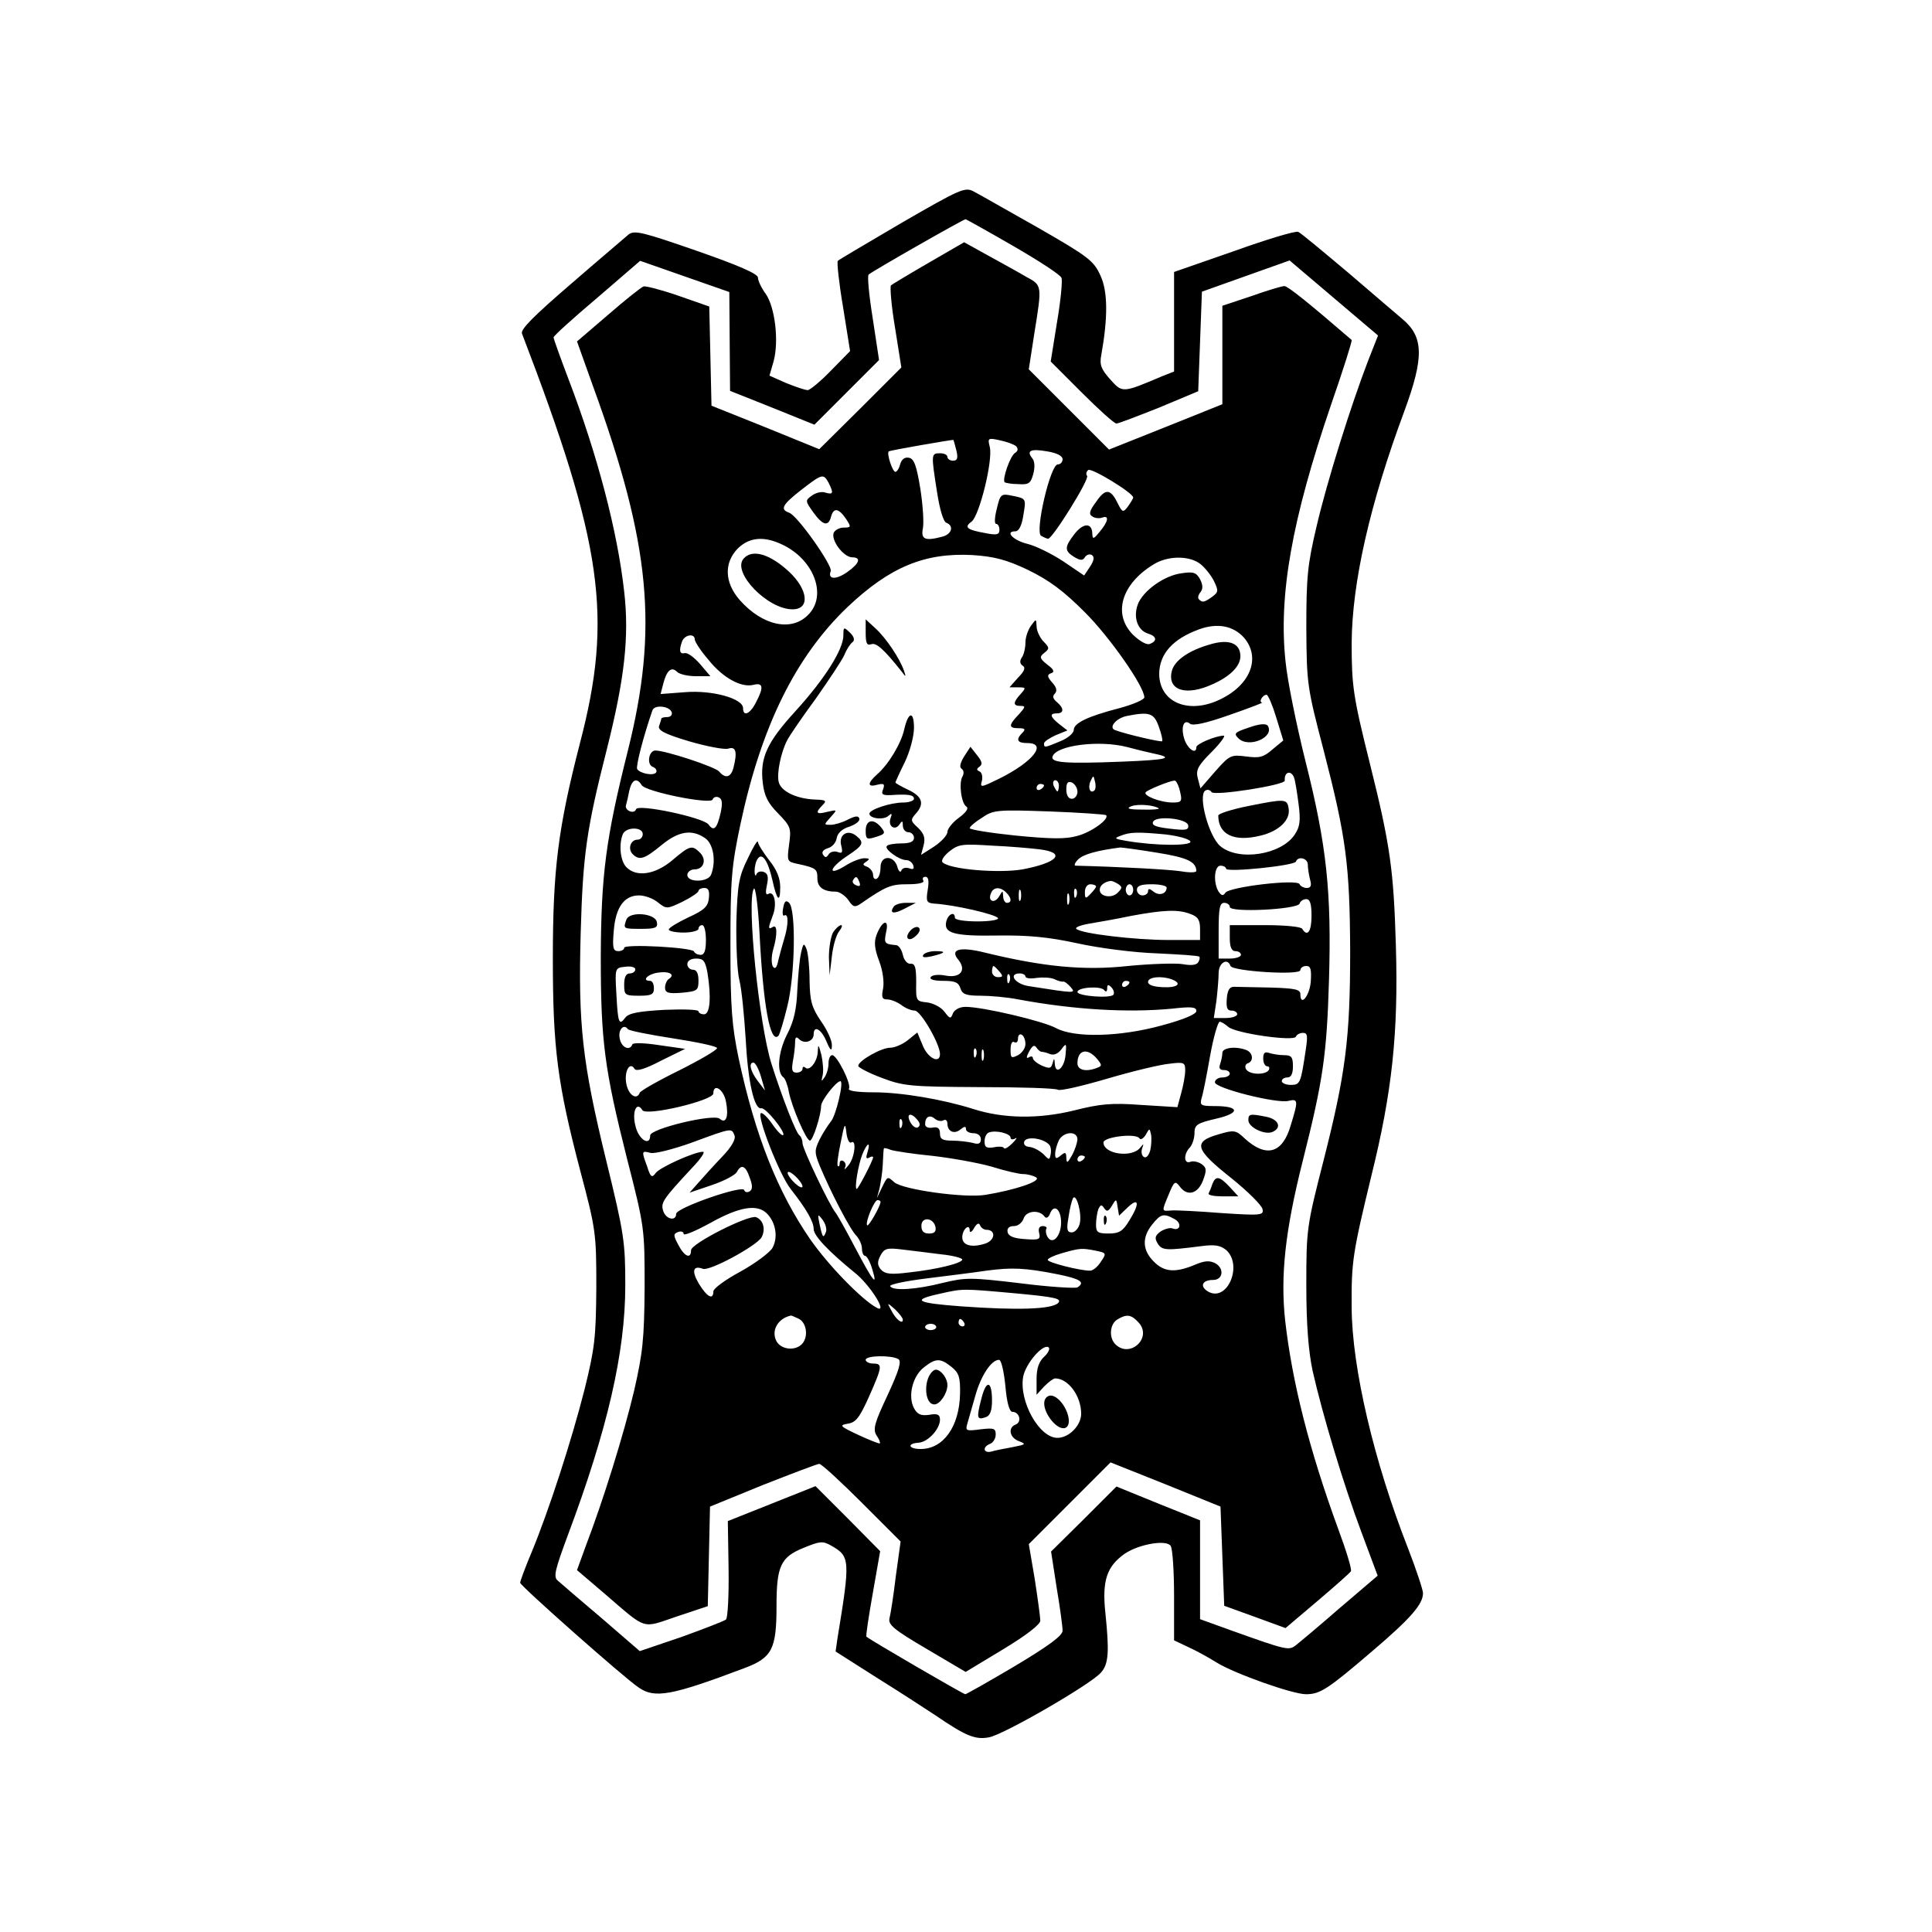 <?xml version="1.0" standalone="no"?>
<!DOCTYPE svg PUBLIC "-//W3C//DTD SVG 20010904//EN"
  "http://www.w3.org/TR/2001/REC-SVG-20010904/DTD/svg10.dtd">
<svg version="1.0" xmlns="http://www.w3.org/2000/svg"
     width="520pt" height="520pt" viewBox="0 0 520 520"
     preserveAspectRatio="xMidYMid meet">
  <g transform="translate(0,520) scale(0.1,-0.1)"
     fill="#000000" stroke="none">
    <path d="M2428 4601 c-92 -54 -170 -100 -173 -103 -3 -3 3 -59 14 -124 l19
-119 -51 -52 c-28 -29 -57 -53 -63 -53 -7 0 -33 9 -58 19 l-45 20 11 38 c15
54 4 146 -21 182 -12 16 -21 36 -21 44 0 10 -53 33 -165 72 -144 50 -167 56
-183 44 -9 -8 -79 -67 -155 -133 -100 -86 -137 -123 -132 -134 217 -566 245
-762 156 -1102 -59 -229 -73 -340 -73 -580 0 -240 12 -336 74 -572 42 -158 43
-168 43 -313 -1 -135 -4 -163 -32 -276 -35 -137 -95 -323 -143 -439 -17 -40
-30 -76 -30 -80 0 -8 280 -256 319 -282 43 -30 88 -22 284 52 75 28 87 51 87
167 0 108 11 132 73 157 44 18 51 19 74 6 51 -29 52 -37 17 -250 l-5 -35 110
-70 c61 -38 132 -84 159 -102 82 -56 107 -66 144 -59 39 7 273 142 301 174 21
23 23 56 12 162 -9 86 4 124 52 158 38 26 113 39 124 21 5 -8 9 -68 9 -134 l0
-120 38 -18 c20 -9 55 -28 77 -42 49 -30 204 -85 240 -85 38 0 58 13 175 113
107 91 140 129 140 159 0 9 -18 63 -40 120 -92 234 -151 486 -152 648 -1 125
3 148 53 355 56 226 73 385 66 620 -6 203 -15 270 -70 490 -45 180 -49 209
-49 324 1 163 49 375 142 625 53 144 52 199 -5 247 -11 9 -76 65 -145 124 -69
58 -130 109 -136 111 -7 3 -84 -20 -173 -52 l-161 -56 0 -134 0 -134 -33 -13
c-106 -45 -106 -45 -139 -8 -24 27 -29 39 -24 65 18 100 18 171 -2 214 -18 40
-32 51 -168 129 -82 46 -160 91 -174 98 -23 12 -36 6 -192 -84z m299 -63 c69
-40 128 -78 130 -86 3 -7 -2 -61 -12 -119 l-17 -106 83 -83 c46 -46 88 -84 94
-84 5 0 57 20 115 43 l105 44 5 134 5 134 118 42 118 42 119 -101 119 -101
-26 -66 c-47 -122 -111 -326 -139 -446 -25 -105 -28 -139 -28 -275 1 -151 2
-159 47 -331 60 -232 70 -307 71 -539 0 -235 -12 -329 -72 -565 -45 -176 -46
-183 -46 -335 0 -108 6 -178 17 -230 27 -119 83 -305 131 -433 l44 -118 -102
-87 c-55 -48 -109 -93 -118 -100 -19 -15 -24 -14 -175 40 l-83 30 0 133 0 133
-112 45 -113 46 -88 -88 -88 -87 15 -97 c9 -53 16 -105 16 -116 0 -13 -36 -40
-128 -95 -71 -42 -131 -76 -134 -76 -5 0 -258 147 -266 155 -2 1 6 54 17 116
l20 114 -87 88 -87 87 -118 -47 -118 -47 2 -128 c1 -71 -2 -132 -7 -137 -5 -4
-59 -25 -120 -47 l-112 -38 -103 89 c-57 48 -110 94 -118 101 -12 10 -7 29 27
121 107 285 155 493 155 673 0 117 -3 139 -51 335 -65 266 -76 367 -69 615 6
209 15 276 71 496 47 187 60 301 46 422 -18 162 -72 368 -150 572 -22 58 -40
108 -40 112 0 4 53 52 117 106 l116 100 120 -42 120 -42 1 -133 1 -133 113
-45 114 -46 87 87 87 87 -17 112 c-10 62 -15 115 -11 118 8 8 255 149 261 149
1 0 59 -32 128 -72z"/>
    <path d="M2500 4493 c-52 -30 -98 -58 -102 -61 -3 -4 1 -55 11 -114 l17 -107
-110 -110 -111 -110 -145 59 -145 58 -3 134 -3 133 -83 29 c-46 16 -89 27 -94
25 -6 -2 -49 -36 -95 -76 l-84 -72 44 -123 c154 -423 175 -650 93 -978 -60
-239 -72 -335 -73 -555 0 -228 10 -303 71 -545 47 -183 47 -187 47 -345 -1
-139 -5 -176 -28 -277 -28 -118 -83 -295 -130 -418 l-24 -66 75 -64 c115 -99
98 -93 193 -61 l84 28 3 134 3 134 142 58 c79 31 147 57 152 57 6 0 57 -47
114 -104 l105 -105 -13 -94 c-6 -51 -14 -102 -17 -113 -4 -17 13 -31 100 -82
l105 -62 101 61 c63 38 100 67 100 77 0 9 -7 60 -15 112 l-16 94 110 110 110
110 148 -59 148 -60 5 -134 5 -133 83 -30 82 -30 85 72 c47 40 88 76 91 81 3
5 -13 57 -35 116 -77 211 -123 392 -142 559 -13 121 0 241 47 428 55 218 65
286 71 488 7 237 -6 362 -63 588 -24 96 -49 218 -54 270 -19 178 17 381 122
689 33 95 58 174 56 176 -117 101 -172 145 -181 145 -7 0 -47 -12 -89 -27
l-78 -26 0 -133 0 -132 -152 -61 -153 -61 -108 108 -108 108 15 97 c21 130 21
129 -22 152 -20 12 -66 37 -102 57 l-65 36 -95 -55z m74 -505 c5 -21 3 -28 -9
-28 -8 0 -15 5 -15 10 0 6 -9 10 -20 10 -24 0 -24 -2 -8 -104 7 -46 17 -80 25
-83 21 -8 15 -30 -9 -37 -48 -13 -60 -8 -54 22 3 15 0 63 -7 107 -10 62 -17
81 -31 83 -11 2 -19 -4 -23 -17 -3 -12 -9 -21 -13 -21 -8 0 -24 50 -18 55 3 3
172 32 174 31 1 -1 4 -13 8 -28z m161 11 c6 -7 5 -13 -3 -18 -13 -8 -35 -71
-28 -79 3 -2 19 -5 37 -5 28 -2 33 2 40 27 5 19 4 35 -3 43 -16 20 -4 26 41
18 25 -4 41 -12 41 -21 0 -8 -6 -14 -13 -14 -20 0 -62 -181 -45 -192 7 -4 16
-8 19 -8 12 0 111 159 105 169 -4 5 -2 12 3 16 10 6 121 -62 121 -74 0 -3 -7
-14 -14 -24 -13 -17 -15 -17 -28 9 -19 39 -33 40 -58 3 -18 -24 -20 -33 -10
-39 7 -5 19 -6 27 -3 19 7 16 -11 -7 -38 -16 -20 -19 -21 -20 -7 0 31 -23 32
-47 2 -28 -36 -29 -46 -2 -63 17 -10 23 -10 29 -1 4 7 13 10 19 6 7 -5 6 -14
-5 -31 l-16 -24 -56 38 c-32 21 -75 42 -96 47 -38 9 -63 34 -33 34 9 0 17 15
21 41 8 48 9 47 -31 55 -28 6 -31 4 -40 -35 -6 -23 -7 -41 -2 -41 5 0 9 -7 9
-16 0 -13 -7 -15 -37 -9 -51 9 -59 16 -38 31 21 16 58 165 49 201 -6 24 -5 25
27 18 19 -4 38 -11 44 -16z m-505 -98 c14 -28 13 -33 -8 -27 -10 4 -26 0 -37
-8 -18 -13 -18 -14 4 -45 26 -36 41 -39 48 -11 7 25 21 22 41 -8 13 -20 13
-22 -7 -22 -12 0 -24 -7 -27 -14 -8 -20 26 -65 49 -66 26 0 21 -16 -13 -40
-30 -21 -53 -20 -44 3 5 15 -90 150 -112 157 -25 9 -19 21 32 61 57 44 60 45
74 20z m-124 -167 c86 -41 121 -138 69 -189 -45 -46 -123 -29 -184 40 -41 47
-43 100 -5 139 31 30 70 34 120 10z m661 -68 c57 -28 94 -55 153 -114 68 -68
160 -200 160 -229 0 -6 -30 -19 -67 -29 -85 -22 -123 -40 -123 -59 0 -8 -16
-22 -36 -30 -43 -18 -44 -18 -44 -6 0 5 14 14 31 22 l32 13 -22 17 c-25 20
-27 29 -6 29 19 0 19 14 0 30 -11 9 -13 16 -6 23 7 7 5 17 -7 30 -14 16 -14
21 -3 25 10 3 8 10 -10 23 -21 17 -22 21 -8 32 14 11 14 14 -3 31 -10 11 -18
29 -18 40 -1 21 -1 21 -15 2 -8 -11 -15 -31 -15 -45 0 -14 -4 -33 -10 -41 -6
-9 -5 -17 3 -22 8 -5 4 -15 -13 -32 l-23 -26 23 0 c22 0 22 -1 7 -18 -21 -23
-21 -32 0 -32 14 0 13 -3 -5 -23 -28 -29 -28 -37 0 -37 17 0 19 -3 10 -12 -19
-19 -14 -28 13 -28 55 0 16 -50 -74 -95 -51 -25 -54 -26 -48 -6 2 11 0 22 -7
25 -8 3 -8 7 1 13 8 6 6 14 -7 30 l-18 23 -17 -26 c-11 -18 -13 -29 -7 -33 6
-4 7 -12 3 -20 -11 -17 -4 -73 10 -82 7 -4 0 -15 -20 -30 -17 -12 -31 -30 -31
-38 0 -9 -16 -26 -35 -39 l-36 -23 7 26 c5 20 1 31 -15 47 -20 18 -21 21 -7
37 25 27 19 47 -19 65 -19 9 -35 18 -35 20 0 1 11 26 25 54 14 29 25 70 25 93
0 46 -15 44 -26 -3 -8 -38 -42 -95 -73 -122 -27 -24 -27 -36 1 -28 17 4 20 2
15 -12 -6 -14 -2 -17 21 -16 45 3 62 1 62 -10 0 -5 -13 -10 -29 -10 -34 0 -91
-19 -91 -30 0 -13 38 -18 51 -6 9 8 11 7 6 -6 -8 -22 12 -35 24 -17 7 11 9 10
9 -3 0 -10 7 -18 15 -18 8 0 15 -7 15 -15 0 -10 -10 -15 -33 -15 -19 0 -37 -3
-40 -7 -8 -8 33 -38 52 -38 8 0 16 -6 19 -14 3 -10 0 -12 -11 -8 -9 3 -18 1
-21 -6 -2 -7 -8 -2 -11 11 -10 31 -45 30 -45 -2 0 -14 -4 -28 -10 -31 -5 -3
-10 1 -10 10 0 8 -7 18 -16 22 -13 5 -13 7 -2 14 10 7 8 9 -6 9 -10 0 -34 -9
-52 -21 -48 -29 -42 -5 6 27 44 29 47 36 25 54 -23 19 -48 4 -41 -25 5 -20 3
-23 -10 -18 -9 3 -20 0 -24 -7 -6 -9 -9 -9 -15 0 -4 7 1 13 13 17 12 3 22 15
24 27 2 13 14 25 34 31 17 6 29 15 27 22 -3 8 -11 7 -31 -3 -15 -8 -36 -14
-46 -14 -19 0 -19 0 0 21 18 20 18 20 -9 14 -30 -8 -34 -3 -13 18 12 12 9 14
-21 15 -49 2 -91 22 -97 47 -6 23 6 81 23 113 6 12 41 63 77 112 35 50 70 102
77 118 6 15 16 30 22 34 6 5 4 14 -7 25 -17 16 -18 16 -18 -7 0 -38 -50 -117
-128 -203 -78 -85 -97 -127 -89 -194 4 -34 13 -54 41 -82 34 -35 36 -40 30
-83 -6 -46 -6 -47 22 -53 51 -11 54 -14 54 -39 0 -24 16 -36 50 -36 9 0 24
-10 33 -22 13 -20 18 -21 34 -10 68 47 81 52 126 52 30 0 46 4 42 10 -3 6 -1
10 6 10 8 0 10 -11 6 -35 -5 -31 -3 -35 16 -37 55 -3 167 -29 173 -39 3 -5
-22 -9 -55 -9 -34 0 -61 4 -61 10 0 18 -18 10 -23 -10 -8 -32 21 -40 139 -38
82 1 136 -4 214 -21 59 -13 153 -25 214 -27 61 -3 112 -6 114 -9 2 -2 1 -9 -3
-15 -5 -8 -20 -9 -42 -5 -19 3 -85 1 -147 -5 -119 -13 -229 -2 -385 36 -68 17
-96 9 -71 -20 22 -28 4 -49 -34 -42 -20 4 -37 2 -41 -4 -4 -6 9 -10 34 -10 31
0 41 -4 46 -20 5 -16 15 -20 54 -20 26 0 72 -4 102 -10 151 -28 295 -36 412
-25 53 6 67 5 67 -6 0 -9 -34 -23 -93 -39 -113 -31 -235 -34 -285 -7 -35 19
-197 57 -243 57 -16 0 -29 -7 -34 -17 -6 -16 -8 -16 -23 4 -9 12 -30 23 -47
25 -29 3 -30 4 -29 54 0 40 -3 51 -15 50 -9 -1 -18 10 -21 24 -3 14 -11 25
-17 26 -33 3 -34 5 -28 35 9 38 -11 32 -26 -8 -7 -19 -5 -37 7 -69 10 -26 14
-56 11 -74 -5 -24 -3 -30 11 -30 10 0 27 -7 38 -15 10 -8 26 -15 36 -15 16 0
68 -90 68 -117 0 -27 -32 -12 -46 22 l-15 36 -26 -21 c-14 -11 -35 -20 -47
-20 -24 0 -86 -35 -86 -49 0 -4 28 -19 63 -32 58 -22 76 -24 262 -25 111 0
206 -3 212 -7 6 -4 66 10 134 30 68 20 143 38 167 40 39 5 42 3 42 -18 0 -13
-5 -41 -11 -62 l-10 -37 -97 6 c-80 6 -111 3 -182 -15 -94 -23 -189 -22 -270
4 -82 26 -194 45 -268 45 -45 0 -71 4 -67 10 7 12 -32 90 -45 90 -6 0 -10 -10
-10 -22 0 -13 -5 -30 -11 -38 -8 -12 -9 -11 -5 5 3 11 1 36 -3 55 -8 30 -9 31
-10 9 -1 -27 -23 -54 -34 -42 -4 3 -7 2 -7 -4 0 -5 -7 -10 -16 -10 -12 0 -14
7 -10 30 3 16 6 39 6 50 0 16 3 18 11 10 14 -14 39 -6 39 13 0 25 20 15 34
-18 11 -26 15 -29 15 -12 1 12 -12 41 -29 65 -25 37 -30 54 -31 109 0 36 -4
74 -8 85 -7 18 -9 17 -15 -10 -4 -17 -8 -62 -10 -100 -2 -51 -9 -84 -28 -120
-24 -48 -28 -102 -9 -115 4 -3 11 -20 14 -38 8 -41 47 -132 57 -132 8 0 30 69
30 93 0 15 41 67 52 67 10 0 -12 -94 -26 -109 -7 -9 -21 -30 -30 -48 -14 -29
-14 -35 0 -70 30 -72 83 -174 99 -189 8 -9 15 -24 15 -35 0 -10 4 -19 8 -19 5
0 14 -16 20 -37 15 -49 2 -33 -48 62 -23 44 -46 85 -51 91 -17 21 -89 172 -89
187 0 9 -4 18 -8 21 -9 5 -46 100 -75 191 -34 106 -68 441 -48 473 4 7 11 -42
15 -114 10 -201 29 -304 51 -282 3 2 14 38 24 79 21 83 24 260 5 279 -8 8 -13
5 -16 -14 -3 -14 -1 -23 3 -20 12 7 11 -26 0 -62 -5 -16 -12 -42 -16 -58 -4
-21 -9 -26 -15 -17 -4 8 -4 28 1 45 12 41 11 69 -1 61 -13 -8 -13 -3 0 31 12
30 4 68 -12 58 -7 -4 -8 4 -4 23 5 22 3 32 -8 36 -8 3 -17 1 -20 -6 -2 -7 -5
-3 -5 8 0 11 3 26 8 33 12 19 28 -4 40 -57 12 -55 21 -63 21 -19 0 24 -9 47
-30 73 -16 21 -30 43 -30 49 -1 6 -13 -14 -27 -44 -24 -48 -28 -70 -31 -170
-1 -63 2 -134 8 -158 6 -23 13 -94 17 -158 6 -115 23 -191 42 -187 12 3 66
-65 59 -72 -3 -3 -16 10 -29 29 -13 19 -27 32 -31 30 -12 -7 50 -166 80 -204
43 -55 62 -88 62 -108 0 -18 40 -60 110 -117 42 -33 91 -112 60 -95 -41 22
-130 114 -179 184 -88 128 -148 278 -193 488 -18 87 -22 134 -22 303 0 179 3
214 27 327 56 263 148 450 288 584 114 108 208 147 337 140 58 -4 90 -12 149
-40z m461 18 c12 -8 29 -29 38 -45 14 -29 14 -32 -3 -45 -21 -15 -27 -17 -36
-7 -4 3 -2 12 4 19 7 9 7 19 -1 35 -10 18 -18 21 -50 16 -47 -6 -105 -48 -118
-85 -12 -34 0 -68 27 -77 24 -7 27 -20 6 -28 -8 -4 -27 7 -45 24 -56 56 -32
137 55 190 37 23 93 24 123 3z m120 -200 c45 -52 20 -124 -59 -164 -87 -45
-169 -12 -169 67 1 53 36 93 107 119 49 18 92 10 121 -22z m-1478 -5 c0 -6 16
-31 37 -55 39 -49 89 -76 122 -67 25 6 27 -7 6 -47 -16 -32 -35 -40 -35 -16 0
26 -83 49 -156 43 l-66 -5 7 27 c9 36 22 48 37 33 7 -7 30 -12 51 -12 l39 0
-28 33 c-15 17 -33 31 -41 29 -14 -3 -16 7 -7 32 7 18 34 22 34 5z m1565 -210
l19 -62 -29 -24 c-24 -21 -35 -24 -71 -19 -41 5 -44 4 -83 -40 l-40 -46 -7 27
c-6 22 0 34 37 71 24 24 38 44 33 44 -21 0 -74 -22 -74 -31 0 -20 -21 -7 -31
18 -12 33 -4 60 14 45 8 -6 42 1 107 24 52 18 91 33 87 33 -10 1 1 21 12 21 4
0 16 -28 26 -61z m-1627 14 c2 -7 -3 -13 -12 -13 -9 0 -16 -2 -16 -4 0 -2 -3
-11 -6 -20 -4 -11 13 -21 80 -41 48 -14 95 -23 106 -20 21 7 25 -9 14 -52 -7
-26 -22 -29 -38 -10 -10 13 -145 57 -172 57 -18 0 -24 -38 -7 -44 8 -3 12 -10
9 -15 -7 -10 -43 -3 -51 9 -4 7 16 86 41 158 5 16 46 12 52 -5z m1311 -39 c7
-19 11 -37 9 -39 -3 -3 -98 19 -127 30 -18 7 3 32 32 38 61 12 73 8 86 -29z
m-84 -55 c22 -6 51 -13 65 -16 64 -13 45 -18 -80 -23 -152 -6 -193 -3 -187 14
10 30 126 45 202 25z m448 -82 c3 -8 8 -39 12 -70 6 -45 4 -62 -10 -83 -36
-55 -152 -73 -201 -31 -31 27 -60 136 -40 149 6 4 13 2 17 -4 7 -11 199 19
197 31 -2 24 17 29 25 8z m-537 -34 c-11 -11 -19 6 -11 24 8 17 8 17 12 0 3
-10 2 -21 -1 -24z m-1219 14 c10 -18 186 -53 191 -39 2 6 9 9 16 6 10 -4 11
-15 6 -40 -10 -45 -19 -53 -33 -33 -15 19 -190 56 -195 41 -5 -15 -32 -3 -27
11 2 7 6 24 9 40 7 29 20 35 33 14z m1123 -2 c0 -8 -2 -15 -4 -15 -2 0 -6 7
-10 15 -3 8 -1 15 4 15 6 0 10 -7 10 -15z m50 -16 c0 -10 -7 -19 -15 -19 -9 0
-15 9 -15 25 0 18 4 23 15 19 8 -4 15 -15 15 -25z m274 9 c9 -35 8 -38 -18
-38 -33 0 -81 19 -72 28 7 7 63 30 77 31 4 1 9 -9 13 -21z m-364 8 c0 -3 -4
-8 -10 -11 -5 -3 -10 -1 -10 4 0 6 5 11 10 11 6 0 10 -2 10 -4z m309 -62 c2
-2 -18 -4 -45 -3 -36 0 -44 3 -29 9 18 7 63 3 74 -6z m-142 -18 c10 -10 -39
-46 -78 -56 -31 -9 -72 -8 -165 1 -68 7 -124 16 -124 20 0 4 15 17 33 28 30
21 41 22 181 17 82 -3 151 -8 153 -10z m221 -27 c2 -12 -5 -14 -35 -11 -51 5
-65 10 -59 21 10 16 90 8 94 -10z m-1468 -24 c0 -8 -6 -15 -14 -15 -19 0 -27
-25 -13 -39 18 -18 32 -13 77 24 46 38 82 44 118 19 22 -15 30 -62 16 -98 -8
-21 -64 -22 -64 -1 0 8 9 15 19 15 25 0 34 26 15 45 -21 21 -27 20 -74 -20
-46 -39 -97 -47 -124 -19 -16 16 -21 59 -10 88 8 21 54 21 54 1z m1408 -1 c33
-4 63 -12 66 -19 4 -12 -94 -12 -174 2 -30 5 -32 7 -15 13 26 11 48 11 123 4z
m-340 -40 c73 -9 49 -36 -46 -54 -65 -11 -196 0 -215 19 -5 5 4 18 19 30 24
19 35 20 113 15 47 -2 105 -7 129 -10z m316 -9 c81 -13 105 -24 106 -49 0 -5
-19 -5 -42 -1 -34 5 -164 12 -283 15 -5 0 -2 8 7 17 14 14 52 24 113 32 6 0
50 -6 99 -14z m406 -32 c0 -10 3 -28 6 -40 5 -17 2 -23 -9 -23 -8 0 -17 5 -19
10 -5 15 -190 -7 -200 -23 -6 -9 -10 -8 -18 3 -15 24 -12 70 5 70 8 0 15 -4
15 -8 0 -11 184 8 188 19 6 16 32 9 32 -8z m-1207 -47 c4 -10 1 -13 -8 -9 -8
3 -12 9 -9 14 7 12 11 11 17 -5z m696 -5 c12 -8 12 -11 0 -23 -15 -17 -49 -12
-49 7 0 12 13 22 30 24 3 0 11 -3 19 -8z m-59 -7 c0 -3 -7 -12 -15 -20 -13
-14 -15 -13 -15 5 0 12 6 21 15 21 8 0 15 -3 15 -6z m100 -9 c0 -8 -4 -15 -10
-15 -5 0 -10 7 -10 15 0 8 5 15 10 15 6 0 10 -7 10 -15z m90 6 c0 -17 -20 -23
-35 -11 -11 9 -15 9 -15 1 0 -6 -7 -11 -15 -11 -8 0 -15 7 -15 15 0 11 11 15
40 15 22 0 40 -4 40 -9z m-1232 -28 c-2 -23 -13 -33 -55 -52 -29 -14 -53 -28
-53 -33 0 -4 18 -8 40 -8 22 0 40 5 40 10 0 6 5 10 10 10 6 0 10 -18 10 -40 0
-28 -4 -40 -14 -40 -8 0 -16 4 -18 9 -4 11 -188 21 -188 10 0 -5 -7 -9 -16 -9
-14 0 -16 9 -12 55 5 63 28 95 68 95 15 0 38 -8 51 -19 23 -18 24 -18 66 2 24
12 43 25 43 29 0 4 7 8 16 8 11 0 14 -8 12 -27z m800 15 c15 -15 16 -28 2 -28
-5 0 -10 8 -10 18 -1 16 -1 16 -11 -1 -12 -20 -31 -13 -22 8 6 18 25 19 41 3z
m39 -20 c-3 -7 -5 -2 -5 12 0 14 2 19 5 13 2 -7 2 -19 0 -25z m150 10 c-3 -8
-6 -5 -6 6 -1 11 2 17 5 13 3 -3 4 -12 1 -19z m-20 -20 c-3 -7 -5 -2 -5 12 0
14 2 19 5 13 2 -7 2 -19 0 -25z m653 -33 c0 -42 -11 -58 -25 -35 -3 6 -48 10
-101 10 l-94 0 0 -35 c0 -24 5 -35 15 -35 8 0 15 -4 15 -10 0 -5 -13 -10 -30
-10 l-30 0 0 75 c0 60 3 75 15 75 8 0 15 -5 15 -11 0 -16 182 -7 188 9 2 7 10
12 18 12 10 0 14 -13 14 -45z m-326 5 c20 -7 26 -16 26 -40 l0 -30 -85 0 c-89
0 -235 17 -248 30 -4 4 11 10 35 14 24 4 75 13 113 21 87 16 126 18 159 5z
m-1300 -157 c11 -68 7 -113 -9 -113 -8 0 -15 4 -15 8 0 5 -42 6 -92 4 -70 -4
-96 -9 -105 -21 -17 -23 -20 -14 -24 64 -4 70 -4 70 24 73 15 2 27 -1 27 -7 0
-6 -7 -11 -15 -11 -10 0 -15 -10 -15 -30 0 -28 2 -30 40 -30 33 0 40 3 40 20
0 11 -4 20 -10 20 -24 0 -7 18 20 22 31 5 49 -5 30 -17 -5 -3 -10 -14 -10 -23
0 -14 8 -17 45 -14 42 4 45 6 45 33 0 19 -5 29 -15 29 -8 0 -15 7 -15 15 0 9
9 15 24 15 19 0 24 -6 30 -37z m1408 17 c5 -14 188 -26 188 -11 0 6 7 11 16
11 12 0 14 -9 12 -42 -3 -38 -28 -69 -28 -34 0 13 -14 16 -80 18 -44 1 -88 2
-97 2 -13 1 -19 -8 -21 -31 -2 -25 1 -33 12 -33 9 0 16 -4 16 -10 0 -5 -14
-10 -31 -10 l-32 0 7 46 c3 26 6 60 6 75 0 28 24 42 32 19z m-622 -15 c10 -12
10 -15 -4 -15 -9 0 -16 7 -16 15 0 8 2 15 4 15 2 0 9 -7 16 -15z m27 -27 c-3
-8 -6 -5 -6 6 -1 11 2 17 5 13 3 -3 4 -12 1 -19z m43 14 c0 -5 13 -7 30 -4 16
2 38 1 47 -3 10 -5 21 -8 25 -7 3 1 12 -6 20 -15 14 -17 13 -17 -114 3 -37 6
-55 34 -23 34 8 0 15 -4 15 -8z m394 -8 c29 -11 16 -23 -24 -21 -25 1 -40 6
-40 14 0 14 37 17 64 7z m-114 -8 c0 -3 -4 -8 -10 -11 -5 -3 -10 -1 -10 4 0 6
5 11 10 11 6 0 10 -2 10 -4z m-60 -16 c0 10 3 11 11 3 6 -6 9 -15 6 -20 -7
-11 -97 -4 -97 7 0 13 64 17 72 5 5 -6 8 -4 8 5z m325 -103 c17 -18 179 -41
183 -27 2 5 10 10 19 10 12 0 13 -8 8 -42 -14 -94 -15 -98 -41 -98 -13 0 -24
5 -24 10 0 6 7 10 15 10 10 0 15 10 15 30 0 25 -4 30 -24 30 -13 0 -31 3 -40
6 -12 4 -16 0 -16 -15 0 -12 5 -21 11 -21 5 0 7 -4 4 -10 -9 -14 -52 -13 -61
2 -4 6 -2 14 4 16 17 5 15 29 -4 36 -29 11 -64 6 -64 -8 0 -8 -3 -21 -6 -30
-4 -11 -1 -16 10 -16 9 0 16 -4 16 -10 0 -5 -9 -10 -20 -10 -11 0 -20 -6 -20
-13 0 -16 167 -58 198 -50 26 6 27 2 6 -66 -22 -76 -66 -88 -124 -35 -24 23
-29 23 -70 11 -70 -20 -64 -40 33 -117 45 -36 83 -74 85 -84 4 -17 -3 -18
-110 -11 -62 5 -123 8 -135 7 -27 -2 -27 -4 -7 44 14 34 17 37 29 21 20 -28
49 -21 63 16 10 27 10 34 -4 44 -9 6 -22 9 -30 6 -18 -7 -19 21 -1 39 6 7 12
24 12 38 0 22 6 27 58 39 66 15 64 34 -3 34 -38 0 -41 2 -36 21 4 11 14 63 23
114 9 50 21 92 26 92 4 0 14 -6 22 -13z m-1492 -32 c64 -10 117 -21 117 -26 0
-5 -46 -32 -102 -60 -57 -28 -104 -55 -106 -60 -8 -21 -30 -7 -36 23 -7 33 9
63 22 41 5 -7 27 -1 71 22 l65 32 -70 10 c-39 6 -70 7 -72 2 -7 -19 -30 -8
-34 16 -5 23 11 41 22 25 3 -4 58 -15 123 -25z m947 -15 c0 -11 -9 -24 -20
-30 -18 -9 -20 -8 -20 15 0 15 4 24 10 20 6 -3 10 1 10 10 0 9 5 13 10 10 6
-3 10 -15 10 -25z m44 -21 c3 0 13 -2 22 -6 11 -4 22 1 31 13 13 18 14 16 11
-15 -3 -36 -27 -56 -29 -24 -1 16 -2 16 -6 1 -4 -14 -8 -15 -29 -6 -13 6 -24
15 -24 20 0 5 -5 6 -11 2 -7 -4 -7 1 1 16 9 16 14 19 20 10 4 -6 10 -11 14
-11z m-177 -11 c-3 -8 -6 -5 -6 6 -1 11 2 17 5 13 3 -3 4 -12 1 -19z m20 -10
c-3 -7 -5 -2 -5 12 0 14 2 19 5 13 2 -7 2 -19 0 -25z m305 3 c14 -17 15 -20 1
-25 -30 -12 -53 -6 -53 12 0 36 26 43 52 13z m-904 -48 l11 -38 -19 25 c-20
26 -26 50 -12 50 5 0 14 -17 20 -37z m-94 -68 c8 -41 0 -61 -17 -46 -17 14
-187 -27 -187 -45 0 -30 -30 -12 -39 23 -11 39 2 71 18 45 10 -17 191 26 191
45 0 29 28 11 34 -22z m515 -49 c8 -9 8 -16 2 -20 -6 -4 -15 3 -21 14 -12 23
2 27 19 6z m71 -1 c5 3 10 -1 10 -9 0 -21 18 -30 35 -16 11 9 15 9 15 1 0 -6
9 -11 20 -11 12 0 20 -7 20 -16 0 -12 -6 -15 -22 -10 -13 3 -38 6 -55 6 -26 0
-33 4 -33 19 0 14 -6 19 -20 16 -12 -2 -20 2 -20 9 0 20 12 27 26 15 7 -6 18
-8 24 -4z m-113 -17 c-3 -8 -6 -5 -6 6 -1 11 2 17 5 13 3 -3 4 -12 1 -19z
m-136 -43 c15 10 10 -40 -7 -61 -8 -10 -13 -14 -10 -7 4 6 2 14 -4 18 -5 3
-10 1 -10 -6 0 -7 -2 -10 -5 -7 -3 2 1 31 8 64 10 51 12 54 15 26 2 -18 8 -30
13 -27z m-314 19 c4 -10 -8 -31 -33 -57 -22 -23 -50 -54 -64 -70 l-24 -27 59
20 c33 11 63 27 68 35 12 23 24 18 35 -15 8 -21 8 -32 -1 -37 -6 -3 -12 -2
-14 4 -5 14 -183 -48 -183 -64 0 -21 -28 -15 -35 8 -7 22 -1 31 79 117 22 23
35 42 28 42 -23 0 -116 -42 -127 -57 -10 -14 -14 -12 -23 17 -16 43 -15 43 9
37 11 -3 62 10 112 28 108 40 106 39 114 19z m743 -6 c0 -5 6 -6 13 -2 6 4 3
-2 -8 -13 -11 -11 -21 -17 -23 -13 -1 4 -14 5 -27 2 -20 -3 -25 0 -25 16 0 11
5 22 12 24 19 7 58 -3 58 -14z m376 -34 c-4 -14 -11 -22 -17 -18 -6 3 -8 13
-5 23 5 14 5 14 -6 1 -23 -27 -98 -16 -98 15 0 15 88 26 97 11 3 -5 11 0 17
10 10 18 10 18 14 1 2 -10 1 -30 -2 -43z m-196 29 c-1 -10 -7 -29 -15 -43 -12
-21 -14 -22 -15 -6 0 15 -3 16 -15 6 -12 -10 -15 -9 -15 4 0 10 5 26 10 37 13
24 50 26 50 2z m-77 -13 c5 -4 7 -16 5 -26 -3 -17 -4 -17 -20 0 -10 9 -26 18
-37 19 -11 1 -17 6 -14 15 6 14 49 9 66 -8z m-488 -21 c-5 -15 -4 -19 4 -15 6
4 11 4 11 1 0 -8 -40 -85 -44 -85 -7 0 4 65 15 93 13 32 23 36 14 6z m175 -10
c52 -6 124 -19 159 -29 35 -11 73 -20 85 -20 11 0 27 -4 35 -9 15 -10 -57 -34
-137 -47 -56 -9 -222 14 -245 34 -19 17 -18 17 -35 -18 l-12 -25 7 25 c3 14 8
43 9 65 1 22 2 42 3 44 1 2 9 0 19 -4 9 -3 60 -11 112 -16z m410 -3 c0 -3 -4
-8 -10 -11 -5 -3 -10 -1 -10 4 0 6 5 11 10 11 6 0 10 -2 10 -4z m-760 -79 c0
-6 -9 -2 -20 8 -11 10 -20 23 -20 28 0 6 9 2 20 -8 11 -10 20 -23 20 -28z
m746 -101 c-3 -12 -13 -23 -21 -23 -13 0 -15 8 -9 41 3 23 9 45 12 51 9 15 25
-43 18 -69z m-536 59 c0 -11 -32 -67 -36 -63 -6 7 19 68 28 68 4 0 8 -2 8 -5z
m666 -14 c30 28 32 9 3 -37 -17 -28 -27 -34 -55 -34 -29 0 -34 3 -34 24 0 13
3 32 6 41 6 13 9 14 16 3 7 -10 11 -9 21 7 11 19 12 19 15 -3 l4 -24 24 23z
m-972 -17 c24 -24 31 -64 15 -93 -8 -13 -47 -42 -87 -64 -39 -21 -72 -45 -72
-53 0 -24 -17 -15 -39 21 -20 34 -16 50 11 40 18 -7 145 62 158 85 11 21 5 46
-15 54 -20 7 -175 -71 -175 -89 0 -25 -18 -17 -34 14 -14 26 -14 30 -1 35 8 3
15 1 15 -5 0 -6 33 8 73 30 77 43 125 51 151 25z m792 -22 c1 -37 -22 -64 -36
-42 -5 8 -6 18 -4 22 3 4 -1 8 -9 8 -10 0 -13 -7 -10 -19 4 -17 0 -19 -39 -16
-30 2 -44 8 -46 19 -2 10 4 16 17 16 11 0 22 9 26 20 7 22 43 25 57 5 4 -5 10
-2 14 8 10 27 29 14 30 -21z m-633 -28 c-7 -18 -9 -16 -17 21 -6 28 -5 29 8
12 8 -11 12 -25 9 -33z m938 35 c21 -11 16 -34 -6 -25 -7 2 -21 -2 -32 -9 -14
-11 -16 -17 -7 -32 12 -19 23 -19 117 -7 38 5 52 2 68 -11 44 -41 3 -139 -48
-112 -25 14 -18 32 12 32 27 0 31 31 6 45 -16 8 -29 7 -57 -5 -51 -21 -81 -19
-109 10 -30 30 -32 64 -4 99 23 29 31 31 60 15z m-643 -22 c2 -12 -3 -17 -17
-17 -15 0 -21 6 -21 21 0 25 33 22 38 -4z m137 -7 c26 0 24 -28 -3 -37 -37
-12 -62 -5 -62 17 0 21 20 39 20 18 0 -7 6 -4 12 7 7 12 13 15 16 7 2 -6 10
-12 17 -12z m-122 -66 c31 -3 57 -10 57 -14 0 -10 -70 -27 -145 -35 -48 -6
-63 -4 -74 8 -10 12 -10 21 -1 38 10 19 18 21 58 16 26 -3 73 -9 105 -13z
m415 10 c30 -6 31 -7 15 -30 -8 -13 -21 -24 -29 -24 -28 0 -114 22 -114 29 0
4 17 12 38 18 49 14 54 14 90 7z m-100 -64 c59 -12 74 -21 52 -35 -6 -3 -75 1
-153 11 -134 16 -148 16 -210 1 -71 -18 -133 -22 -141 -9 -3 5 41 14 97 21 56
7 129 16 162 21 68 9 103 8 193 -10z m-115 -51 c107 -10 126 -14 115 -26 -17
-17 -109 -20 -261 -9 -122 9 -135 17 -57 34 62 14 59 14 203 1z m-303 -71 c0
-14 -19 1 -31 25 -12 22 -12 22 10 3 11 -11 21 -23 21 -28z m-279 2 c21 -12
25 -50 7 -68 -19 -19 -56 -14 -68 8 -15 28 3 61 38 69 2 1 12 -4 23 -9z m914
-10 c37 -41 -24 -97 -63 -58 -18 18 -15 55 6 67 25 15 37 13 57 -9z m-470 0
c3 -5 1 -10 -4 -10 -6 0 -11 5 -11 10 0 6 2 10 4 10 3 0 8 -4 11 -10z m-75
-12 c0 -4 -7 -8 -15 -8 -8 0 -15 4 -15 8 0 5 7 9 15 9 8 0 15 -4 15 -9z m291
-79 c-15 -14 -21 -32 -21 -61 l0 -42 20 22 c12 12 25 22 30 22 35 0 70 -47 70
-95 0 -32 -33 -65 -64 -65 -49 0 -104 99 -92 165 7 35 52 88 68 79 5 -3 0 -15
-11 -25z m-393 -7 c9 -6 2 -30 -29 -97 -35 -74 -40 -92 -30 -108 7 -10 11 -20
9 -22 -2 -1 -28 9 -58 23 -49 23 -52 26 -29 30 22 3 32 15 58 73 36 81 37 89
11 89 -11 0 -20 5 -20 10 0 12 69 13 88 2z m143 -21 c20 -16 24 -28 23 -73 -2
-88 -45 -148 -106 -148 -33 0 -38 15 -5 17 25 2 57 37 57 62 0 14 -7 17 -29
13 -22 -3 -32 1 -41 18 -17 32 -4 86 27 110 32 25 44 25 74 1z m145 -51 c4
-46 11 -70 19 -70 19 0 26 -27 9 -34 -22 -8 -17 -36 9 -45 20 -8 18 -9 -18
-16 -22 -4 -48 -9 -57 -12 -22 -5 -24 13 -3 21 8 3 15 14 15 25 0 17 -5 18
-41 14 -37 -5 -41 -4 -36 13 3 10 13 45 22 77 15 54 43 97 64 97 6 0 13 -31
17 -70z"/>
    <path d="M2001 3696 c-31 -37 65 -136 132 -136 48 0 42 53 -9 101 -53 49 -100
62 -123 35z"/>
    <path d="M2330 3497 c0 -28 3 -35 15 -31 13 5 33 -12 83 -75 10 -14 11 -13 5
4 -11 32 -48 88 -77 114 l-26 24 0 -36z"/>
    <path d="M2330 2964 c0 -22 3 -24 23 -18 30 9 32 11 17 29 -20 23 -40 18 -40
-11z"/>
    <path d="M2405 2759 c-12 -18 1 -20 31 -4 l29 15 -27 0 c-15 0 -30 -5 -33 -11z"/>
    <path d="M2242 2690 c-6 -11 -11 -41 -11 -67 l2 -48 6 51 c3 28 12 59 20 68 7
9 9 16 5 16 -5 0 -15 -9 -22 -20z"/>
    <path d="M2450 2695 c-18 -21 -3 -32 16 -13 10 9 12 18 6 22 -5 3 -15 -1 -22
-9z"/>
    <path d="M2485 2630 c-4 -7 3 -8 22 -4 38 9 42 14 10 14 -14 0 -29 -5 -32 -10z"/>
    <path d="M3255 3465 c-56 -16 -94 -43 -101 -71 -13 -52 38 -69 111 -35 51 23
78 53 73 82 -4 30 -35 39 -83 24z"/>
    <path d="M3362 3242 c-39 -13 -42 -16 -29 -29 28 -28 99 3 79 34 -5 6 -22 5
-50 -5z"/>
    <path d="M3362 3031 c-46 -9 -83 -21 -83 -26 0 -51 42 -72 114 -54 50 12 82
43 75 75 -4 24 -11 24 -106 5z"/>
    <path d="M1686 2725 c-9 -25 -9 -25 40 -25 38 0 45 3 42 18 -4 24 -73 30 -82
7z"/>
    <path d="M3360 2185 c0 -19 43 -40 64 -32 27 11 18 34 -15 41 -45 9 -49 8 -49
-9z"/>
    <path d="M3263 2013 c-3 -10 -8 -21 -10 -25 -2 -5 15 -8 38 -8 l42 0 -23 25
c-28 30 -38 31 -47 8z"/>
    <path d="M2971 1914 c0 -11 3 -14 6 -6 3 7 2 16 -1 19 -3 4 -6 -2 -5 -13z"/>
    <path d="M2823 1443 c-19 -7 -16 -37 7 -66 27 -33 54 -26 45 12 -8 32 -35 60
-52 54z"/>
    <path d="M2514 1512 c-29 -18 -28 -92 1 -92 15 0 35 30 35 52 0 22 -24 48 -36
40z"/>
    <path d="M2641 1434 c-13 -51 -12 -57 13 -48 11 4 16 18 16 44 0 56 -16 57
-29 4z"/>
  </g>
</svg>
